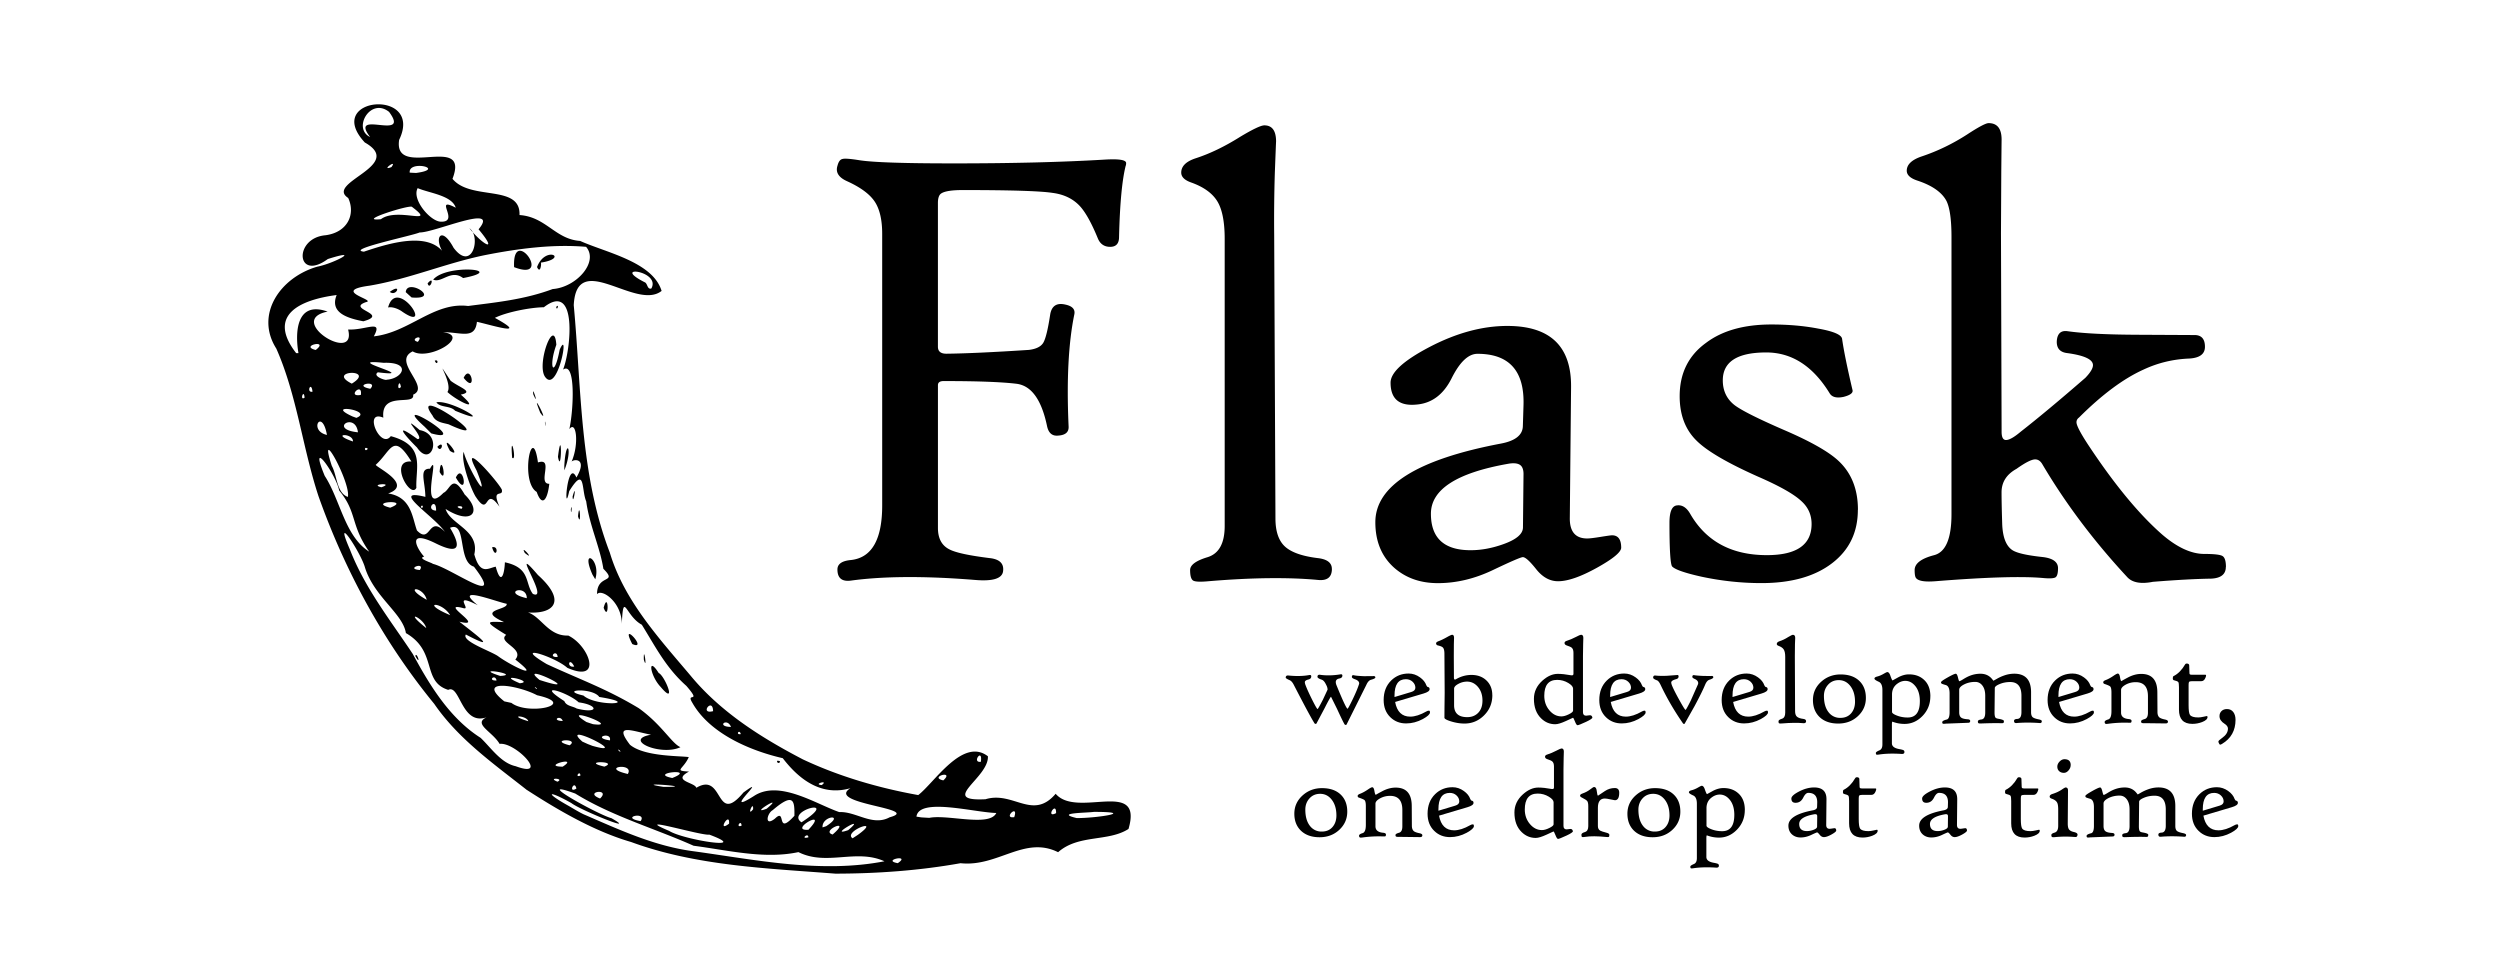 <?xml version="1.0" encoding="UTF-8" standalone="no"?>
<svg
   width="650"
   height="250"
   version="1.1"
   id="svg16"
   sodipodi:docname="flask.svg"
   inkscape:version="1.3 (0e150ed, 2023-07-21)"
   xmlns:inkscape="http://www.inkscape.org/namespaces/inkscape"
   xmlns:sodipodi="http://sodipodi.sourceforge.net/DTD/sodipodi-0.dtd"
   xmlns="http://www.w3.org/2000/svg"
   xmlns:svg="http://www.w3.org/2000/svg">
  <sodipodi:namedview
     id="namedview16"
     pagecolor="#ffffff"
     bordercolor="#000000"
     borderopacity="0.25"
     inkscape:showpageshadow="2"
     inkscape:pageopacity="0.0"
     inkscape:pagecheckerboard="0"
     inkscape:deskcolor="#d1d1d1"
     inkscape:zoom="1.5787835"
     inkscape:cx="288.19657"
     inkscape:cy="148.53208"
     inkscape:window-width="1392"
     inkscape:window-height="1212"
     inkscape:window-x="1290"
     inkscape:window-y="102"
     inkscape:window-maximized="0"
     inkscape:current-layer="svg16" />
  <g
     transform="matrix(1.173,0,0,1.173,23.069,-8.287)"
     id="g16">
    <path
       d="m 96.945,182.034 c -7.282,-5.728 -15.05,-11.22 -20.36,-18.952 -11.17,-13.637 -19.77,-29.425 -25.65,-46.017 -3.554,-10.8 -4.77,-22.355 -9.352,-32.727 -4.792,-7.533 0.82,-15.768 9.073,-18.162 3.674,-0.705 10.133,-4.17 2.336,-1.694 -7,5.13 -7.667,-4.656 -0.5,-5.275 4.892,-0.65 6.693,-4.655 5.02,-8.26 -5.25,-3.424 12.734,-7.188 3.684,-12.298 -9.427,-10.17 13.186,-12.13 7.607,-0.578 -1.335,8.882 15.8,-1.628 11.825,8.63 4.04,4.926 15.134,1.12 14.858,8.03 5.887,0.405 7.908,5.358 13.434,5.738 5.728,2.587 16.1,4.625 18.06,11.08 -5.682,4.5 -18.84,-9.293 -19.473,3.16 1.717,18.396 1.28,37.346 8,54.865 3.184,10.608 10.9,18.958 17.87,27.22 6.67,8.1 15.702,13.787 24.9,18.583 8.076,3.8 16.784,6.335 25.586,7.92 3.57,-2.73 9.873,-12.883 15.442,-8.602 0.264,4.8 -11.054,10.055 -0.532,9.523 6.178,-1.864 10.463,4.778 15.55,-1.213 4.687,5.552 19.482,-3.547 16.147,7.8 -4.5,2.9 -11.087,1.15 -15.604,5.154 -7.448,-3.72 -13.377,3.328 -21.622,2.437 -9.156,1.64 -18.472,2.302 -27.755,2.316 -15.23,-1.203 -30.782,-1.7 -45.27,-7.013 -8.162,-2.372 -16.126,-7.02 -23.3,-11.668 z m 12.862,5.573 c 7.97,3.447 15.762,7.08 24.497,8.175 13.857,1.927 28.167,4.892 42.073,2.188 -6.294,-2.842 -12.8,1.107 -19.07,-2.032 -7.52,1.618 -15.6,-0.412 -23.236,-1.412 -8.694,-3.873 -18.076,-6.535 -26.218,-11.562 -10.173,-3.716 5.26,4.765 8,5.452 6.36,3.6 -6.993,-1.85 -8.876,-3.35 -5.326,-2.988 -6.005,-2.364 -0.527,0.67 1.103,0.646 2.194,1.322 3.35,1.872 z M 94.642,176.9 c 7.723,2.86 -0.034,-5.43 -3.573,-4.95 -1.568,-2.72 -6,-4.44 -2.87,-5.9 -5.612,1.948 -5.878,-7.408 -8.516,-6.07 -5.937,-1.875 -2.3,-8.515 -9.382,-12.593 -0.645,-4.297 -7.026,-8.024 -9.06,-14.505 -0.9,-3.318 -7.208,-12.848 -3.332,-3.98 3.3,8.537 9.107,15.85 13.94,23.152 3.752,6.953 8.182,14.22 15.016,18.558 2.303,2.2 4.527,5.595 7.78,6.288 z M 72.394,152.474 c 0.27,-1.166 1.412,2.524 0,0 z M 103.9,180.33 c 1.7,-0.766 -2.46,-0.965 0,0 z m 4.192,1.53 c -0.434,-2.112 -1.914,1.18 0,0 z m 5.247,2.2 c 2.498,-2.38 -3.85,-1.5 0,0 z m 8.994,5.013 c 1.518,-2.244 -4.86,-0.847 0,0 z M 105.054,177 c 3.88,-2.5 -5.012,-0.035 0,0 z m 3.937,1.963 c -0.1,-1.327 -1.403,0.594 0,0 z m 19.675,12.28 c 3.163,1.996 18.47,4.375 8.885,0.818 -1.604,0.338 -17.773,-4.573 -8.885,-0.818 z M 97.43,166.927 c -0.308,-1.33 -4.9,-1.47 0,0 z m 9.16,5.338 c 2.384,-1.663 -4.948,-1.282 0,0 z m 7.704,4.724 c 3.42,-1.3 -5.55,-1.296 0,0 z m -20.6,-14.12 c 3.7,2.846 14.968,0.365 5.684,-1.7 -4.226,-2.252 -13.75,-3.794 -7.258,1.358 l 1.574,0.34 z m 25.8,15.752 c 1.546,-2.634 -6.483,-1.504 0,0 z m -7.842,-6.233 c 9.075,2.567 -7.63,-5.74 -2.24,-0.945 l 1.195,0.54 1.044,0.404 z m 15.724,9.088 c 8.595,0.082 -7.763,-1.185 0,0 z M 90.4,157.896 c -0.336,-1.6 -2.12,0.134 0,0 z m 51.535,31.735 c 0.23,-2.9 -2.805,2.152 0,0 z m -36.868,-22.753 c -0.52,-1.523 -2.685,-0.062 0,0 z m -13.852,-9.986 c 4.934,-0.296 -6.755,-2.174 0,0 z m -16.4,-10.607 c -0.614,-2.365 -5.37,-4.252 0,0 z m 43.08,27.34 c -0.904,-1.03 -0.425,0.225 0,0 z m 26.814,16.455 c -0.086,-1.575 -1.46,0.596 0,0 z m -29.187,-18.905 c 0.483,-2.03 -4.207,-0.614 0,0 z m -19.976,-12.66 c 3.67,-0.393 -5.88,-2.482 0,0 z m 33.8,20.997 c 5.72,-2.266 -5.575,-1.106 0,0 z m -17.577,-11.93 c 6.593,0.85 -7.844,-4.484 -1.447,-0.477 z m 22.913,14.1 c 6.155,-3.68 4.126,8.617 10.443,1.04 6.23,-4.55 -5.38,5.625 2.298,0.8 5.554,-3.714 13.756,1.76 18.938,3.547 3.727,-0.183 7.35,3.222 11.17,1.15 7.354,-1.98 -14.38,-2.938 -8.683,-6.452 -6.73,1.958 -11.7,-2.335 -15.012,-6.645 -7.548,-1.743 -16.275,-5.602 -20.043,-12.282 -1.536,-2.508 2.22,0.353 -1.326,-3.746 -4.548,-4.045 -6.82,-8.638 -9.873,-13.555 -3.648,-1.946 -4.072,-7.673 -4.44,-0.192 0.03,-4.722 -4.404,-7.9 -5.486,-6.58 -0.02,-4.547 4.744,-2.268 1.4,-5.632 -0.718,-4.713 -3.08,-9.624 -3.8,-14.945 -1.104,-2.565 -0.155,-8.06 -3.767,-2.252 -1.316,6.137 -0.437,-7.54 1.6,-3.03 2.685,-4.603 -0.964,-4.06 -1.114,-3.422 1.75,-3.883 1.107,-9.392 -0.456,-7.3 0.932,-4.116 1.473,-15.148 -1.395,-13.193 1.738,-4.304 3.297,-19.694 -4.25,-13.826 -3.058,0.043 -8.355,1.1 -10.858,2.355 7.85,4.327 -0.8,1.563 -3.985,0.875 -0.416,4.004 -3.58,2.272 -7.535,2.3 6.315,0.78 -3.075,6.46 -6.698,4.254 -4.705,2.25 4.06,7.862 0.094,9.598 0.487,2.617 -7.208,-0.945 -6.604,5.098 -4.568,-1.922 -0.63,7.168 1.656,4.094 7.77,2.103 5.47,6.896 5.667,11.45 -1.266,2.653 -6.25,-6.237 -1.1,-5.825 -4.055,-6.587 -4.485,-2.38 -7.855,0.68 -0.784,0.222 8.594,4.354 2.7,6.397 5.178,0.8 5.325,5.33 6.38,8.197 3.112,3.242 2.475,-3.58 6.2,0.316 -2.356,-3.47 -12.482,-9.778 -4.33,-7.755 -0.044,-3.493 -1.474,-6.3 1.023,-6.24 2.473,-4.48 -2.6,11.044 2.985,5.35 1.543,-0.674 1.926,-4.485 4.7,0.36 4.03,3.964 1.455,6.836 -4.228,3.206 1.017,3.45 7.603,4.682 6.365,10.076 1.312,4.744 3.148,2.997 4.748,2.723 1.255,4.6 1.968,1.22 2.028,-0.974 5.747,1.23 4.4,4.628 6.2,7 3.96,1.788 -5.67,-12.117 1.13,-4.18 7.154,6.46 2.683,9.155 -3.737,8.12 4.063,-0.328 5.373,5.493 10.456,5.3 4.635,2.205 7.772,10.673 -0.216,7.148 -2.77,-2.498 -12.576,-5.58 -4.567,-0.828 7.397,3.425 13.27,5.474 20.405,9.774 5.105,3.645 7.3,7.82 9.246,8.645 -4.3,2.05 -12.93,-1.637 -6.515,-2.766 -4.002,-0.73 -8.503,-2.753 -4.67,2.233 3.26,2.72 11.547,2.433 13.033,2.74 -1.26,2.775 -3.42,2.996 0.052,3.2 -3.874,2.064 1.242,2.384 1.6,3.564 z m -7.92,-22.37 c -2.357,-2.465 -2.966,-7.08 -0.42,-3.064 1.306,0.525 4.185,7.544 0.42,3.064 z M 152.56,175.7 c 1.47,-0.095 0.043,1.117 0,0 z m -29.52,-22.43 c -0.1,-3.726 0.853,2.874 0,0 z m -2.564,-3.45 c -2.964,-5.728 3.737,1.622 0,0 z m -31.07,-21.445 c 1.742,-0.464 0.857,2.98 0,0 z m 24.728,13.404 c 1.07,-4.017 1.257,3.37 0,0 z m -17.47,-12.147 c -1.232,-2.216 2.576,2.08 0,0 z m 14.993,4.806 c -2.8,-6.292 1.988,-3.437 0.62,1.03 z M 85.78,117.18 c -1.256,-2.064 -3.333,-8.12 -2.664,-9.97 0.605,3 6.404,12.96 2.845,4.12 -3.933,-7.4 4.702,2.405 5.6,4.253 0.414,1.838 -2.427,-0.502 -0.502,3.808 -3.5,-4.908 -2.072,2.7 -5.268,-2.212 z m -8,-5.506 c 0.33,-4.8 1.83,3.3 0,0 z m 3.594,1.237 c 1.715,-3.623 2.908,5.05 0,0 z m -8.646,-6.688 c -2.975,-2.956 -5.128,-5.68 0.14,-1.835 2.03,0.08 -4.5,-6.197 0.5,-1.993 5.255,0.958 2.595,8.617 -0.628,3.828 z m 4.542,-0.12 c 1.728,-1.712 0.917,1.685 0,0 z m 2.795,0.896 c -2.62,-4.9 3.18,2.058 0,0 z m -5.555,-5.3 c -8.648,-7.697 10.867,4.025 1.413,1.427 L 74.5,101.7 Z m 24.78,14.397 c -3.743,-2.244 -0.992,-15.797 0.285,-6.528 3.638,-1.177 -0.2,4.787 2.513,4.732 -0.428,3.763 -1.642,5.116 -2.797,1.796 z m 9.165,5.417 c 0.367,-4.085 0.772,2.793 0,0 z m -1.592,-1.573 c 0.412,-1.745 0.043,2.055 0,0 z M 76.203,99.17 c -5.556,-7.666 16.147,7.754 3.56,1.944 -1.315,-0.344 -2.898,-0.467 -3.56,-1.944 z m 17.65,9.357 c -0.526,-6.455 1.174,1.07 0,0 z m 13.4,8.596 c 1.037,-3.677 0.077,2.432 0,0 z M 77.055,96.243 c 3.302,-0.706 13.685,5.8 4.15,1.858 -1.06,-1.173 -3.318,-0.64 -4.15,-1.858 z m 28.357,14.133 c 0.353,-6.6 1.97,-3.942 0.012,0.945 z m -25.9,-16.43 c 1.345,-1.974 -3.572,-8.923 0.7,-2.493 1.85,1.47 5.355,2.462 2.26,3.08 4.868,4.294 -1.187,1.164 -2.97,-0.587 z m 24.496,14.368 c 0.93,-7.518 0.82,4.405 0,0 z m -27.306,-21.3 c 1.028,-0.44 0.543,1.37 0,0 z m 6.4,3.803 c 1.644,-3.45 3.034,3.848 0,0 z m 18.024,10.026 c -0.017,-1.325 0.34,1.928 0,0 z m -1.044,-2.3 c -2.502,-6.172 2.327,3.268 0,0 z m -1.536,-4.046 c -0.42,-2.55 1.427,3.204 0,0 z m 2.5,-4.064 c -1.717,-3.025 2.168,-13.33 2.6,-6.94 -1.812,4.98 -0.523,7.766 0.74,1.086 2.334,-5.257 -0.504,10.374 -3.343,5.853 z m 2.57,-15.327 c 0.748,-0.92 0.166,1.107 0,0 z m -4.3,84.534 c -1.018,-0.888 0.128,0.565 0,0 z m 8.838,4.47 c 4.916,1.26 4.9,-0.765 0.448,-1.367 -2.4,-2.223 -9.93,-4.58 -3.18,-0.276 0.447,1.132 1.86,1.106 2.733,1.643 z M 90.7,152.487 c 2.708,2.02 10.2,5.724 3.858,0.77 2.14,-2.485 -4.093,-3.807 -2.026,-5.47 -5.258,-3.218 -4.148,-2.93 -0.464,-2.83 -6.32,-2.825 0.912,-2.613 0.572,-4.06 -2.437,-0.48 -12.103,-4.297 -6.416,0.313 -5.78,-2.948 -1.378,1.098 -3.125,0.67 -5.9,-1.612 5.264,4.502 -0.94,2.984 3.4,2.688 9.128,6.884 1.434,2.844 -1.014,1.46 5.506,3.67 7.107,4.78 z m 9.243,5.3 c 11.24,3.622 -5.5,-4.425 0,0 z m 47.316,28.664 c 0.145,-2.23 -1.536,1.902 0,0 z m 4.863,2.047 c 2.593,-2.513 0.106,4.002 4.297,-0.615 0.045,-3.305 -0.13,-5.258 -4.816,-1.243 -1.292,0.716 -1.87,3.763 0.52,1.858 z m -77.2,-48.482 c -0.796,-3.13 -5.582,-3.114 0,0 z m 5.193,3.403 c -1.928,-3.197 -6.88,-2.895 0,0 z m 29.543,17.817 c 2.884,2.562 13.248,1.88 3.503,0.315 -1.443,-2.134 -9.164,-1.62 -3.503,-0.315 z m 40.612,25.082 c 4.44,-3.725 -4.3,1.662 0,0 z m 9.233,6.345 c 0.028,-1.195 -1.914,0.523 0,0 z m 0.014,-1.674 c 4.916,-5.2 -4.763,0.308 0,0 z M 62.16,129.333 c -4.2,-5.978 -2.605,-8.665 -6.645,-13.547 -0.765,-3.733 -6.932,-12.203 -3.2,-3.23 3.428,5.248 4.446,13.374 9.835,16.776 z m 95.826,60 c 9.044,-5.846 -3.713,-2.546 0,0 z m 6.904,2.705 c 4.53,-3.9 -2.865,-0.813 0,0 z m -91.497,-58.63 c 1.296,-1.928 -3.348,-0.247 0,0 z M 163.45,190.2 c 4.385,-2.827 -1,-2.393 -0.795,0.26 z m -59.514,-37.512 c -0.15,-1.9 -2.316,0.162 0,0 z m 3.678,2.116 c -1.17,-2.363 -1.797,0.37 0,0 z m 62.873,37.306 c 5.618,-4.053 -3.406,-0.776 -1.18,0.768 z m -2.15,-1.04 c 4.577,-3.835 -4.832,1.7 0,0 z m 10.992,7.32 c 3.073,-2.058 -3.733,-0.666 0,0 z M 76.2,132.028 c 4.12,0.923 16.46,10.144 9.18,0.638 -3.73,-1.104 -1.493,-10.22 -5.296,-8.606 2.553,4.265 2.1,6.08 -3.26,3.4 -6.737,-3.3 -3.786,1.63 -2.47,2.985 -1.794,0.408 2.373,1.557 1.846,1.6 z m -18.766,-14.82 c 0.737,-3.05 -6.8,-16.78 -3.554,-6.88 1.168,2.074 1.05,6.004 3.554,6.88 z m 34.443,21.235 c -2.12,-1.774 -0.1,-0.25 0,0 z m 5.223,1.215 c -0.003,-3.23 -5.773,-1.312 0,0 z m 45.26,28.533 c -0.863,-2.207 -3.412,-0.05 0,0 z m 2.174,1.588 c -0.32,-1.235 -1.254,0.238 0,0 z m 17.94,11.3 c 1.725,-1.275 -2.153,-0.163 0,0 z M 66.82,119.6 c 4.935,-1.9 -5.288,-1.362 0,0 z m 71.57,45.1 c -0.055,-3.195 -3.146,0.793 0,0 z M 64.87,115.067 c 3.17,-1.07 -2.933,-0.705 0,0 z m 9.202,4.457 c -0.058,-1.05 -0.973,0.397 0,0 z m 112.23,68.822 c 4.077,-0.827 13.366,2.075 14.868,-1.08 -4.95,-0.12 -17.127,-3.493 -17.703,0.805 l 1.084,0.17 1.752,0.105 z M 76.995,120.25 c 0.07,-3.238 -2.525,-0.12 0,0 z M 52.802,103.47 c -1.1,-6.168 -4.18,-0.934 0,0 z m 5.77,1.45 c 0.07,-1.98 -5.28,-1.782 0,0 z m 3.297,1.62 c -0.953,-0.772 -0.746,0.975 0,0 z m 20.745,13.308 c 0.977,-0.897 -2.312,-0.665 0,0 z m -22.94,-16.96 c -0.558,-4.66 -6.682,-0.698 0,0 z M 47.846,95.213 c -0.168,-2.15 -1.153,0.8 0,0 z m 1.76,-1.33 c -0.287,-2.55 -1.5,0.324 0,0 z m 9.72,5.802 c 4.1,-1.615 -7.487,-3.34 -0.84,-0.305 z m 130.098,80.36 c 2.63,-2.412 -3.344,-0.746 0,0 z m 15.717,8.147 c 1.054,-3.12 -2.655,0.4 0,0 z M 60.318,94.6 c 0.433,-3.017 -3.26,0.6 0,0 z m -13.83,-9.266 c -0.743,-4.26 -0.64,-11.735 6.465,-9.2 -9.486,1.883 6.565,11.8 4.538,3.968 4,0.195 7.803,-2.357 5.7,1.516 7.86,-0.868 13.307,-7.683 20.898,-6.728 5.913,-0.782 12.378,-1.376 18.75,-3.756 5.24,-0.377 10.282,-6.018 7.4,-9.36 -7.145,-0.605 -14.623,0.3 -22.52,1.86 -8.75,1.82 -16.7,5.275 -25.528,6.76 -8.606,1.156 1.73,3.185 -0.734,3.637 -4.5,1.558 5.355,2.6 -0.582,4.25 -3.667,-0.697 -7.484,-1.957 -5.917,-5.822 -8.244,1.07 -15.488,4.5 -8.975,12.88 l 0.484,0.004 z M 66.352,75.217 c 1.933,-7.12 10.355,5.86 3.168,0.946 -0.858,-0.642 -2.27,-1.167 -3.168,-0.946 z m 0.376,-3.452 c 2.8,-2.078 1.483,1.165 0,0 z m 3.542,0.056 c 0.252,-3.276 8.1,1.735 1.296,1.18 z m 4.845,-1.948 c 1.77,-2.068 0.5,1.84 0,0 z m 1.24,-0.83 c 2.946,-3.54 16.686,-2.26 6.63,-0.345 -2.696,-2.03 -4.762,1.197 -6.63,0.345 z m 17.93,-2.764 c -0.448,-9.67 8.908,3.436 0,0 z m 5.088,-0.028 c 1.86,-4.874 7.218,-1.956 0.86,-0.98 0.138,0.52 -0.186,2.516 -0.86,0.98 z M 58.312,92.1 c 5.558,-3.403 -5.9,-2.953 0,0 z m 4.1,1.142 c 1.95,-2.072 -4.234,-0.84 0,0 z M 50.314,84.64 c 3.176,-2.44 -3.758,-0.927 0,0 z M 214.416,187.3 c 0.092,-2.83 -2.427,1.275 0,0 z m -16.675,-11.38 c 0.474,-3.258 -2.143,0.284 0,0 z M 219,188.397 c 4.44,0.015 13.453,-1.38 3.792,-1.374 -1.516,0.236 -8.833,0.186 -3.792,1.374 z M 66.036,91.233 c 3.593,-0.247 5.622,-3.964 -0.695,-3.75 -9.8,-1.014 8.638,3.352 -1.256,2.104 -1.33,0.88 1.874,1.9 1.95,1.646 z m 3.165,1.602 c -0.375,-2.307 -1.1,1.226 0,0 z m 3.754,-10 c 1.56,-1.934 -2.158,-0.517 0,0 z M 61.004,62.85 c 6.413,-2.182 15.182,-4.633 18.2,1.074 -3.082,-3.7 -1.244,-7.36 1.667,-1.937 4.116,5.487 6.176,-2.495 3.5,-4.336 3.05,3.8 6.52,5.58 2.042,0.24 4.866,-5.853 -9.743,0.766 -13.063,0.7 -1.598,0.717 -16.494,3.8 -12.356,4.26 z m 3.758,-7.198 c 3.657,-2.76 12.65,1.642 6.88,-2.743 -0.564,-0.498 -12.636,3.325 -6.88,2.743 z m 13.333,0.55 c 4.28,0.1 -1.846,-5.75 3.254,-3.095 -0.838,-2.737 -5.94,-3.25 -8.432,-4.342 -1.4,2.502 2.87,7.47 5.178,7.437 z M 67.1,44.1 c 1.48,-2.007 -2.595,1.018 0,0 z m 5.45,1.304 c 6.898,-0.915 -1.758,-2.97 -1.4,-0.074 z M 62.374,37.44 c -4.857,-6.34 9.134,1.066 4.2,-5.573 -4.153,-3.307 -8.144,3.722 -4.2,5.573 z m 62.33,33.573 c 2.228,-3.95 -9.197,-5.323 -1.5,-1.4 0.7,0.237 0.548,1.673 1.5,1.4 z M 229.852,43.778 c -0.797,3.14 -1.3,8.414 -1.477,15.82 0,1.453 -0.656,2.18 -1.97,2.18 -1.314,0 -2.227,-0.633 -2.742,-1.898 -1.406,-3.422 -2.742,-5.812 -4.008,-7.172 -1.5,-1.594 -3.492,-2.555 -5.977,-2.883 -2.672,-0.422 -9.328,-0.633 -19.97,-0.633 -2.438,0 -4.03,0.258 -4.78,0.773 -0.47,0.328 -0.703,1.03 -0.703,2.1 v 31.852 c 0,1.078 0.68,1.594 2.04,1.547 4.172,-0.047 10.22,-0.328 18.14,-0.844 1.547,-0.187 2.6,-0.7 3.13,-1.512 0.53,-0.812 1.066,-2.94 1.582,-6.363 0.328,-1.875 1.43,-2.602 3.305,-2.18 1.594,0.328 2.273,1.055 2.04,2.18 -1.313,6.375 -1.734,14.672 -1.266,24.9 0.047,1.22 -0.727,1.875 -2.32,1.97 -1.313,0.14 -2.133,-0.562 -2.46,-2.1 -1.22,-5.86 -3.48,-8.988 -6.785,-9.387 -3.305,-0.399 -8.684,-0.598 -16.137,-0.598 -0.844,0 -1.266,0.305 -1.266,0.914 v 31.64 c 0,2.344 0.867,3.937 2.602,4.78 1.36,0.703 4.3,1.336 8.8,1.898 2.297,0.234 3.305,1.242 3.023,3.023 -0.28,1.547 -2.344,2.156 -6.187,1.828 -11.1,-0.9 -20.273,-0.844 -27.492,0.14 -2.016,0.28 -3.023,-0.54 -3.023,-2.46 0,-1.22 1.008,-1.922 3.023,-2.1 4.594,-0.516 6.9,-4.547 6.9,-12.094 V 58.895 c 0,-3.094 -0.55,-5.473 -1.652,-7.137 -1.102,-1.664 -3.152,-3.176 -6.152,-4.535 -1.875,-0.844 -2.578,-1.992 -2.1,-3.445 0.234,-0.9 0.6,-1.383 1.125,-1.477 0.47,-0.14 1.7,-0.047 3.727,0.28 2.953,0.47 9.914,0.703 20.883,0.703 12.937,0 24.117,-0.28 33.54,-0.844 3.14,-0.187 4.7,0.07 4.7,0.773 a 2.36,2.36 0 0 1 -0.07,0.563 z m 45.703,89.367 c 0,1.875 -1.055,2.695 -3.164,2.46 -6.47,-0.6 -14.484,-0.516 -24.047,0.28 -1.922,0.187 -3.105,0.14 -3.55,-0.14 -0.445,-0.28 -0.668,-1.055 -0.668,-2.32 0,-1.125 1.277,-2.074 3.832,-2.848 2.555,-0.774 3.832,-3.082 3.832,-6.926 V 60.02 c 0,-3.797 -0.55,-6.586 -1.652,-8.367 -1.102,-1.781 -3.035,-3.164 -5.8,-4.148 -1.453,-0.516 -2.18,-1.242 -2.18,-2.18 0,-1.406 1.055,-2.46 3.164,-3.164 3.187,-1.03 6.492,-2.625 9.914,-4.78 2.812,-1.687 4.594,-2.53 5.344,-2.53 1.734,0 2.602,1.195 2.602,3.586 0,-0.187 -0.094,2.156 -0.28,7.03 a 335.89,335.89 0 0 0 -0.14,13.71 l 0.28,62.8 c 0,2.86 0.703,4.934 2.1,6.223 1.397,1.289 3.82,2.145 7.242,2.566 2.1,0.234 3.164,1.03 3.164,2.4 z m 64.125,-4.7 c 0,0.984 -1.793,2.473 -5.38,4.465 -3.587,1.992 -6.457,2.988 -8.613,2.988 -1.828,0 -3.445,-0.9 -4.852,-2.672 -1.407,-1.772 -2.4,-2.672 -2.953,-2.672 -0.422,0 -2.648,0.96 -6.68,2.883 -4.032,1.923 -8.086,2.883 -12.164,2.883 -3.844,0 -7.055,-1.125 -9.633,-3.375 -2.813,-2.484 -4.22,-5.86 -4.22,-10.125 0,-8.1 9.28,-13.922 27.844,-17.437 3.187,-0.6 4.805,-1.898 4.852,-3.867 l 0.14,-4.5 c 0.28,-7.687 -3.117,-11.53 -10.195,-11.53 -2.016,0 -3.926,1.805 -5.73,5.414 -1.804,3.609 -4.395,5.555 -7.77,5.836 -3.844,0.375 -5.766,-1.242 -5.766,-4.852 0,-2.25 2.86,-4.875 8.578,-7.875 6,-3.14 11.766,-4.7 17.297,-4.7 9.516,0 14.227,4.523 14.133,13.57 l -0.28,28.97 c -0.047,3.047 1.242,4.57 3.867,4.57 0.516,0 1.5,-0.117 2.953,-0.352 1.453,-0.235 2.297,-0.352 2.53,-0.352 1.36,0 2.04,0.914 2.04,2.742 z m -21.656,-16.03 c 0.047,-1.172 -0.223,-1.945 -0.8,-2.32 -0.577,-0.375 -1.512,-0.445 -2.777,-0.2 -11.297,2.016 -16.945,5.695 -16.945,11.04 0,5.4 2.93,8.086 8.8,8.086 2.344,0 4.758,-0.445 7.242,-1.336 2.906,-1.03 4.36,-2.273 4.36,-3.727 z m 74.11,7.652 c 0,4.97 -1.9,8.918 -5.73,11.848 -3.83,2.93 -9.035,4.395 -15.645,4.395 -4.406,0 -8.813,-0.47 -13.22,-1.406 -3.797,-0.844 -6,-1.617 -6.6,-2.32 -0.375,-0.656 -0.563,-3.867 -0.562,-9.633 0,-2.484 0.562,-3.773 1.688,-3.867 1.125,-0.14 2.086,0.47 2.883,1.828 3.516,6.14 9.187,9.2 17.016,9.2 6.6,0 9.914,-2.297 9.914,-6.9 0,-2.016 -0.75,-3.703 -2.25,-5.062 -1.64,-1.547 -4.828,-3.352 -9.562,-5.414 -6.844,-3.047 -11.414,-5.72 -13.7,-8.016 -2.484,-2.437 -3.727,-5.72 -3.727,-9.844 0,-5.062 1.945,-9 5.836,-11.812 3.6,-2.72 8.437,-4.078 14.484,-4.078 3.797,0 7.266,0.305 10.406,0.914 3.375,0.6 5.133,1.36 5.273,2.25 0.375,2.625 1.148,6.422 2.32,11.4 0.14,0.6 -0.516,1.102 -1.97,1.477 -1.547,0.328 -2.578,0.07 -3.094,-0.773 -3.703,-6.047 -8.4,-9.07 -14.062,-9.07 -6.422,0 -9.633,2.063 -9.633,6.188 0,2.297 0.867,4.125 2.602,5.484 1.547,1.172 5.18,3 10.898,5.484 6,2.578 10.078,4.898 12.234,6.96 2.812,2.672 4.22,6.258 4.22,10.758 z m 81.563,12.656 c 0,1.64 -1.102,2.508 -3.305,2.602 -3.28,0.047 -7.57,0.28 -12.867,0.703 -2.625,0.516 -4.5,0.188 -5.625,-0.984 -7.406,-7.97 -13.688,-16.312 -18.844,-25.03 -0.422,-0.75 -0.96,-1.125 -1.617,-1.125 -0.797,0 -2.18,0.703 -4.148,2.1 -2.203,1.22 -3.305,2.953 -3.305,5.203 0,1.594 0.047,3.9 0.14,6.9 0.093,3 0.844,4.97 2.25,5.906 0.984,0.656 3.258,1.172 6.82,1.547 2.203,0.28 3.305,1.102 3.305,2.46 0,1.078 -0.176,1.746 -0.527,2.004 -0.351,0.258 -1.277,0.316 -2.777,0.176 -4.688,-0.422 -12.6,-0.187 -23.766,0.703 -2.813,0.234 -4.336,-0.117 -4.57,-1.055 -0.094,-0.328 -0.14,-0.797 -0.14,-1.406 0,-1.453 1.43,-2.555 4.3,-3.305 2.578,-0.656 3.867,-3.68 3.867,-9.07 V 59.598 c 0,-3.844 -0.375,-6.516 -1.125,-8.016 -1.03,-1.922 -3.188,-3.422 -6.47,-4.5 -1.547,-0.516 -2.32,-1.242 -2.32,-2.18 0,-1.36 1.102,-2.414 3.305,-3.164 3.516,-1.172 6.867,-2.8 10.055,-4.852 2.578,-1.687 4.172,-2.53 4.78,-2.53 1.922,0 2.883,1.22 2.883,3.656 0,-0.328 -0.023,1.992 -0.07,6.96 l -0.07,13.78 0.14,44.016 c 0,1.22 0.328,1.828 0.984,1.828 0.703,0 1.78,-0.6 3.234,-1.828 3.9,-3.047 8.672,-7.03 14.344,-11.953 1.125,-1.172 1.687,-2.1 1.688,-2.812 0,-1.266 -1.898,-2.156 -5.695,-2.672 -1.64,-0.187 -2.414,-1.102 -2.32,-2.742 0.14,-1.64 0.96,-2.344 2.46,-2.1 3.375,0.47 8.297,0.727 14.766,0.773 l 13.43,0.07 c 1.453,0.047 2.18,0.914 2.18,2.602 0,1.594 -1.15,2.46 -3.445,2.602 -3.6,0.14 -7.008,0.96 -10.195,2.46 -4.453,2.016 -9.2,5.555 -14.273,10.617 -0.375,0.28 -0.563,0.633 -0.562,1.055 0,0.656 0.797,2.227 2.4,4.7 5.86,8.906 11.4,15.633 16.594,20.18 3.328,2.86 6.445,4.3 9.352,4.3 2.156,0 3.492,0.152 4.008,0.457 0.516,0.305 0.773,1.113 0.773,2.426 z M 285.18,157.23 c 0,0.164 -0.314,0.333 -0.943,0.506 -0.4,0.1 -0.757,0.483 -1.04,1.12 l -4.402,8.818 c -0.027,0.055 -0.096,0.077 -0.205,0.068 -0.1,-0.01 -0.17,-0.04 -0.205,-0.096 -0.22,-0.328 -0.78,-1.472 -1.682,-3.432 l -1.34,-2.707 c -0.1,0 -0.588,0.87 -1.463,2.6 l -1.764,3.322 c -0.027,0.064 -0.1,0.1 -0.2,0.082 a 0.27,0.27 0 0 1 -0.232,-0.11 c -0.665,-1.04 -2.197,-3.883 -4.594,-8.53 -0.273,-0.547 -0.58,-0.893 -0.916,-1.04 -0.583,-0.255 -0.875,-0.442 -0.875,-0.56 0,-0.355 0.196,-0.515 0.588,-0.48 1.76,0.182 3.3,0.146 4.62,-0.1 0.3,-0.055 0.45,0.046 0.45,0.3 0,0.355 -0.205,0.583 -0.615,0.684 -0.538,0.128 -0.807,0.328 -0.807,0.602 0,0.173 0.064,0.428 0.2,0.766 0.328,0.848 0.82,1.923 1.477,3.227 0.657,1.304 1.04,1.955 1.148,1.955 0.073,0 0.46,-0.68 1.162,-2.037 l 1.053,-2.256 c 0,-0.355 -0.12,-0.738 -0.355,-1.148 -0.283,-0.602 -0.6,-0.962 -0.984,-1.08 -0.602,-0.2 -0.902,-0.415 -0.902,-0.615 0,-0.365 0.205,-0.515 0.615,-0.45 1.404,0.2 2.9,0.155 4.457,-0.1 0.3,-0.055 0.45,0.036 0.45,0.273 0,0.346 -0.223,0.56 -0.67,0.643 -0.53,0.1 -0.793,0.37 -0.793,0.807 0,0.2 0.06,0.456 0.178,0.738 1.404,3.436 2.215,5.154 2.434,5.154 0.082,0 0.447,-0.67 1.094,-2 0.693,-1.43 1.176,-2.584 1.45,-3.46 0.018,-0.046 0.027,-0.096 0.027,-0.15 0,-0.392 -0.305,-0.697 -0.916,-0.916 -0.474,-0.155 -0.7,-0.328 -0.7,-0.52 0,-0.32 0.15,-0.442 0.45,-0.37 0.4,0.1 1.148,0.16 2.215,0.205 l 1.982,-0.014 c 0.374,-0.046 0.56,0.06 0.56,0.314 z"
       id="path1" />
    <path
       id="use1"
       d="m 297.294,164.982 c 0,0.392 -0.53,0.88 -1.586,1.463 -1.203,0.647 -2.438,0.97 -3.705,0.97 -1.376,0 -2.534,-0.45 -3.473,-1.354 -1.003,-0.957 -1.504,-2.233 -1.504,-3.828 0,-1.805 0.56,-3.254 1.682,-4.348 1.048,-1.02 2.333,-1.53 3.855,-1.53 0.902,0 1.745,0.287 2.53,0.86 0.702,0.5 1.167,1.094 1.395,1.75 0.082,0.228 0.205,0.355 0.37,0.383 0.237,0.046 0.355,0.205 0.355,0.48 0,0.374 -0.447,0.693 -1.34,0.957 l -6.303,1.873 c 0.4,2.17 1.522,3.254 3.336,3.254 1.048,0 2.242,-0.383 3.582,-1.148 0.2,-0.118 0.396,-0.178 0.588,-0.178 0.146,0 0.22,0.132 0.22,0.396 z m -3.24,-5.482 c 0,-0.5 -0.203,-0.94 -0.608,-1.32 -0.405,-0.38 -0.905,-0.567 -1.497,-0.567 -1.677,0 -2.516,1.208 -2.516,3.623 v 0.328 l 3.72,-1.12 c 0.602,-0.173 0.902,-0.488 0.902,-0.943 z" />
    <path
       d="m 311.116,161.14 c 0,1.805 -0.63,3.318 -1.887,4.54 -1.203,1.176 -2.634,1.764 -4.293,1.764 -0.94,0 -1.92,-0.155 -2.94,-0.465 -0.984,-0.3 -1.48,-0.574 -1.5,-0.82 l 0.014,-2.2 0.04,-3.363 -0.055,-8.6 c 0,-0.656 -0.1,-1.107 -0.3,-1.354 -0.182,-0.22 -0.58,-0.392 -1.19,-0.52 -0.237,-0.082 -0.355,-0.232 -0.355,-0.45 0,-0.19 0.178,-0.35 0.533,-0.48 0.5,-0.182 1.144,-0.488 1.9,-0.916 0.602,-0.337 0.975,-0.506 1.12,-0.506 0.283,0 0.424,0.232 0.424,0.697 l -0.04,1.422 -0.014,2.61 0.027,4.73 c 0,0.447 0.155,0.574 0.465,0.383 1.094,-0.63 2.233,-0.943 3.418,-0.943 1.367,0 2.48,0.412 3.336,1.237 0.856,0.825 1.285,1.903 1.285,3.233 z m -2.187,1.217 c 0,-1.25 -0.346,-2.274 -1.04,-3.076 -0.656,-0.757 -1.454,-1.135 -2.393,-1.135 a 4.01,4.01 0 0 0 -1.914,0.506 c -0.63,0.337 -0.943,0.693 -0.943,1.066 v 3.664 c 0,1.76 0.97,2.64 2.912,2.64 1.012,0 1.827,-0.326 2.447,-0.978 0.62,-0.652 0.93,-1.547 0.93,-2.687 z"
       id="path2" />
    <path
       id="use2"
       d="m 333.237,165.94 c 0.036,0.082 0.055,0.14 0.055,0.178 0,0.19 -0.465,0.506 -1.395,0.943 -1.076,0.5 -1.71,0.752 -1.9,0.752 -0.164,0 -0.353,-0.276 -0.567,-0.827 -0.214,-0.551 -0.362,-0.827 -0.444,-0.827 0.01,0 -0.508,0.24 -1.552,0.718 -1.044,0.478 -1.834,0.718 -2.372,0.718 -1.203,0 -2.247,-0.433 -3.13,-1.3 -1.066,-1.03 -1.6,-2.475 -1.6,-4.334 0,-1.56 0.63,-2.903 1.887,-4.033 1.112,-0.993 2.247,-1.5 3.404,-1.5 0.82,0 1.8,0.105 2.94,0.314 0.355,0.064 0.533,-0.04 0.533,-0.314 v -4.676 c 0,-0.53 -0.128,-0.902 -0.383,-1.12 -0.164,-0.146 -0.55,-0.32 -1.162,-0.52 -0.292,-0.11 -0.438,-0.287 -0.437,-0.533 0,-0.228 0.196,-0.396 0.588,-0.506 0.538,-0.164 1.18,-0.437 1.928,-0.82 0.62,-0.328 1.003,-0.492 1.148,-0.492 0.337,0 0.506,0.232 0.506,0.697 0,-0.01 -0.014,0.444 -0.04,1.36 l -0.04,2.673 v 12.428 c 0,0.52 0.232,0.78 0.697,0.78 0.173,0 0.406,-0.027 0.697,-0.082 0.32,-0.055 0.533,0.05 0.643,0.314 z m -4.225,-1.354 v -4.895 c 0,-0.4 -0.355,-0.816 -1.066,-1.244 -0.757,-0.456 -1.577,-0.684 -2.46,-0.684 -1.905,0 -2.857,1.176 -2.857,3.527 0,1.258 0.378,2.333 1.135,3.227 0.757,0.894 1.645,1.34 2.666,1.34 0.465,0 1.012,-0.155 1.64,-0.465 0.628,-0.31 0.943,-0.58 0.943,-0.807 z" />
    <path
       id="use3"
       d="m 345.09,164.982 c 0,0.392 -0.53,0.88 -1.586,1.463 -1.203,0.647 -2.438,0.97 -3.705,0.97 -1.376,0 -2.534,-0.45 -3.473,-1.354 -1.003,-0.957 -1.504,-2.233 -1.504,-3.828 0,-1.805 0.56,-3.254 1.682,-4.348 1.048,-1.02 2.333,-1.53 3.855,-1.53 0.902,0 1.745,0.287 2.53,0.86 0.702,0.5 1.167,1.094 1.395,1.75 0.082,0.228 0.205,0.355 0.37,0.383 0.237,0.046 0.355,0.205 0.355,0.48 0,0.374 -0.447,0.693 -1.34,0.957 l -6.303,1.873 c 0.4,2.17 1.522,3.254 3.336,3.254 1.048,0 2.242,-0.383 3.582,-1.148 0.2,-0.118 0.396,-0.178 0.588,-0.178 0.146,0 0.22,0.132 0.22,0.396 z m -3.24,-5.482 c 0,-0.5 -0.203,-0.94 -0.608,-1.32 -0.405,-0.38 -0.905,-0.567 -1.497,-0.567 -1.677,0 -2.516,1.208 -2.516,3.623 v 0.328 l 3.72,-1.12 c 0.602,-0.173 0.902,-0.488 0.902,-0.943 z" />
    <path
       d="m 360.09,157.202 c 0,0.173 -0.287,0.35 -0.86,0.533 -0.374,0.11 -0.693,0.483 -0.957,1.12 -0.447,1.076 -1.226,2.652 -2.338,4.73 l -2.174,3.855 c -0.027,0.064 -0.087,0.09 -0.178,0.082 a 0.27,0.27 0 0 1 -0.205,-0.109 c -1.932,-2.78 -3.587,-5.624 -4.963,-8.53 -0.292,-0.62 -0.58,-0.966 -0.86,-1.04 -0.53,-0.2 -0.793,-0.396 -0.793,-0.56 0,-0.365 0.178,-0.524 0.533,-0.48 0.556,0.073 1.38,0.09 2.475,0.055 l 2.23,-0.164 c 0.264,-0.055 0.396,0.046 0.396,0.3 0,0.32 -0.187,0.524 -0.56,0.615 -0.71,0.19 -1.066,0.438 -1.066,0.738 0,0.137 0.046,0.333 0.137,0.588 0.3,0.766 0.866,1.87 1.668,3.315 0.802,1.445 1.258,2.167 1.367,2.167 0.082,0 0.47,-0.693 1.162,-2.078 l 1.572,-3.555 c 0.046,-0.1 0.068,-0.2 0.068,-0.3 0,-0.355 -0.22,-0.647 -0.656,-0.875 -0.428,-0.173 -0.643,-0.337 -0.643,-0.492 0,-0.32 0.14,-0.45 0.424,-0.396 0.365,0.064 1.007,0.12 1.928,0.164 l 1.79,0.027 c 0.337,-0.064 0.506,0.032 0.506,0.287 z"
       id="path3" />
    <path
       id="use4"
       d="m 372.216,164.982 c 0,0.392 -0.53,0.88 -1.586,1.463 -1.203,0.647 -2.438,0.97 -3.705,0.97 -1.376,0 -2.534,-0.45 -3.473,-1.354 -1.003,-0.957 -1.504,-2.233 -1.504,-3.828 0,-1.805 0.56,-3.254 1.682,-4.348 1.048,-1.02 2.333,-1.53 3.855,-1.53 0.902,0 1.745,0.287 2.53,0.86 0.702,0.5 1.167,1.094 1.395,1.75 0.082,0.228 0.205,0.355 0.37,0.383 0.237,0.046 0.355,0.205 0.355,0.48 0,0.374 -0.447,0.693 -1.34,0.957 l -6.303,1.873 c 0.4,2.17 1.522,3.254 3.336,3.254 1.048,0 2.242,-0.383 3.582,-1.148 0.2,-0.118 0.396,-0.178 0.588,-0.178 0.146,0 0.22,0.132 0.22,0.396 z m -3.24,-5.482 c 0,-0.5 -0.203,-0.94 -0.608,-1.32 -0.405,-0.38 -0.905,-0.567 -1.497,-0.567 -1.677,0 -2.516,1.208 -2.516,3.623 v 0.328 l 3.72,-1.12 c 0.602,-0.173 0.902,-0.488 0.902,-0.943 z" />
    <path
       d="m 380.665,166.882 c 0,0.365 -0.205,0.524 -0.615,0.48 -1.258,-0.118 -2.816,-0.1 -4.676,0.055 -0.374,0.037 -0.604,0.027 -0.7,-0.027 -0.096,-0.054 -0.13,-0.205 -0.13,-0.45 0,-0.22 0.248,-0.403 0.745,-0.554 0.497,-0.151 0.745,-0.6 0.745,-1.347 v -12.373 c 0,-0.738 -0.107,-1.28 -0.32,-1.627 -0.213,-0.347 -0.6,-0.615 -1.128,-0.807 -0.283,-0.1 -0.424,-0.242 -0.424,-0.424 0,-0.273 0.205,-0.48 0.615,-0.615 0.62,-0.2 1.262,-0.5 1.928,-0.93 0.547,-0.328 0.893,-0.492 1.04,-0.492 0.337,0 0.506,0.232 0.506,0.697 0,-0.036 -0.018,0.42 -0.055,1.367 l -0.027,2.666 0.055,12.21 c 0,0.556 0.137,0.96 0.4,1.2 0.263,0.24 0.743,0.417 1.408,0.5 0.4,0.046 0.615,0.2 0.615,0.465 z"
       id="path4" />
    <path
       id="use5"
       d="m 393.913,161.77 c 0,1.586 -0.588,2.928 -1.764,4.026 -1.176,1.098 -2.634,1.647 -4.375,1.647 -1.741,0 -3.117,-0.483 -4.13,-1.45 -0.975,-0.948 -1.463,-2.2 -1.463,-3.76 0,-1.613 0.615,-2.97 1.846,-4.074 1.194,-1.066 2.62,-1.6 4.28,-1.6 1.777,0 3.163,0.48 4.156,1.436 0.966,0.93 1.45,2.188 1.45,3.773 z m -2.406,0.834 c 0,-1.43 -0.346,-2.593 -1.04,-3.486 -0.674,-0.866 -1.53,-1.3 -2.57,-1.3 -0.966,0 -1.755,0.34 -2.365,1.02 -0.61,0.68 -0.916,1.506 -0.916,2.48 0,1.568 0.355,2.79 1.066,3.664 a 3.16,3.16 0 0 0 2.57,1.203 c 1.003,0 1.796,-0.333 2.38,-0.998 0.584,-0.665 0.875,-1.527 0.875,-2.584 z" />
    <path
       id="use6"
       d="m 408.2,161.4 c 0,1.704 -0.572,3.15 -1.716,4.34 -1.144,1.19 -2.477,1.784 -4,1.784 a 7.39,7.39 0 0 1 -2.666,-0.492 c -0.09,-0.036 -0.137,0.187 -0.137,0.67 v 4.115 c 0,0.665 0.542,1.094 1.627,1.285 0.5,0.09 0.818,0.175 0.95,0.253 0.132,0.078 0.198,0.207 0.198,0.4 0,0.3 -0.205,0.45 -0.615,0.424 -1.914,-0.128 -3.596,-0.082 -5.045,0.137 -0.3,0.046 -0.488,0.046 -0.56,0 -0.072,-0.046 -0.11,-0.17 -0.11,-0.37 0,-0.155 0.26,-0.342 0.78,-0.56 0.447,-0.182 0.67,-0.62 0.67,-1.312 v -12.06 c 0,-0.975 -0.27,-1.586 -0.807,-1.832 -0.638,-0.283 -0.957,-0.515 -0.957,-0.697 0,-0.2 0.187,-0.35 0.56,-0.45 0.483,-0.118 0.98,-0.328 1.5,-0.63 0.428,-0.246 0.688,-0.37 0.78,-0.37 0.273,0 0.497,0.25 0.67,0.752 0.255,0.73 0.424,1.094 0.506,1.094 0.018,0 0.4,-0.214 1.176,-0.643 0.84,-0.465 1.66,-0.697 2.46,-0.697 1.303,0 2.38,0.37 3.227,1.107 1.012,0.866 1.518,2.12 1.518,3.76 z m -2.324,1.094 c 0,-1.486 -0.37,-2.643 -1.107,-3.473 -0.602,-0.693 -1.308,-1.04 -2.12,-1.04 -0.63,0 -1.23,0.22 -1.805,0.656 -0.757,0.565 -1.135,1.354 -1.135,2.365 v 3.87 c 0,0.246 0.346,0.506 1.04,0.78 0.747,0.3 1.56,0.45 2.434,0.45 1.796,0 2.693,-1.203 2.693,-3.61 z" />
    <path
       d="m 432.905,166.91 c 0,0.3 -0.14,0.442 -0.424,0.424 -1.86,-0.137 -3.59,-0.137 -5.195,0 -0.355,0.027 -0.533,-0.132 -0.533,-0.48 0,-0.273 0.242,-0.42 0.725,-0.437 0.61,-0.037 0.916,-0.533 0.916,-1.5 V 161.3 c 0,-2.042 -0.83,-3.062 -2.488,-3.062 -0.875,0 -1.677,0.16 -2.406,0.48 -0.665,0.283 -1.003,0.565 -1.012,0.848 l -0.055,5.428 c 0,0.565 0.068,0.94 0.205,1.12 0.1,0.128 0.324,0.22 0.67,0.273 0.802,0.137 1.203,0.305 1.203,0.506 0,0.173 -0.023,0.292 -0.068,0.355 -0.055,0.09 -0.22,0.132 -0.492,0.123 -1.04,-0.036 -2.552,-0.018 -4.54,0.055 -0.283,0.01 -0.465,-0.014 -0.547,-0.068 -0.082,-0.054 -0.123,-0.182 -0.123,-0.383 0,-0.237 0.26,-0.383 0.78,-0.437 0.565,-0.064 0.848,-0.58 0.848,-1.545 v -3.72 c 0,-1.003 -0.228,-1.777 -0.684,-2.324 -0.4,-0.492 -0.91,-0.738 -1.53,-0.738 -0.91,0 -1.732,0.185 -2.46,0.554 -0.728,0.369 -1.094,0.763 -1.094,1.183 v 5 c 0,0.565 0.146,0.957 0.438,1.176 0.264,0.2 0.743,0.324 1.436,0.37 0.374,0.018 0.56,0.146 0.56,0.383 0,0.264 -0.15,0.396 -0.45,0.396 l -4.95,0.19 c -0.346,0.046 -0.57,0.046 -0.67,0 -0.082,-0.046 -0.123,-0.155 -0.123,-0.328 0,-0.228 0.337,-0.424 1.012,-0.588 0.4,-0.11 0.615,-0.643 0.615,-1.6 v -4.197 c 0,-1.066 -0.287,-1.682 -0.86,-1.846 -0.483,-0.137 -0.777,-0.237 -0.882,-0.3 -0.105,-0.063 -0.157,-0.17 -0.157,-0.314 0,-0.164 0.474,-0.5 1.422,-1.04 1.003,-0.565 1.618,-0.848 1.846,-0.848 0.19,0 0.353,0.276 0.485,0.827 0.132,0.551 0.235,0.827 0.308,0.827 0.1,0 0.378,-0.14 0.834,-0.424 0.565,-0.355 1.076,-0.62 1.53,-0.793 0.747,-0.292 1.518,-0.437 2.31,-0.437 0.638,0 1.194,0.137 1.668,0.4 a 3.13,3.13 0 0 1 0.889,0.752 l 0.328,0.4 c 0,0 0.237,-0.137 0.71,-0.4 0.556,-0.32 1.098,-0.57 1.627,-0.752 a 6.76,6.76 0 0 1 2.256,-0.41 c 2.497,0 3.746,1.372 3.746,4.115 v 4.43 c 0,0.52 0.123,0.89 0.37,1.107 0.22,0.182 0.647,0.337 1.285,0.465 0.483,0.09 0.725,0.228 0.725,0.4 z"
       id="path6" />
    <path
       id="use7"
       d="m 444.458,164.982 c 0,0.392 -0.53,0.88 -1.586,1.463 -1.203,0.647 -2.438,0.97 -3.705,0.97 -1.376,0 -2.534,-0.45 -3.473,-1.354 -1.003,-0.957 -1.504,-2.233 -1.504,-3.828 0,-1.805 0.56,-3.254 1.682,-4.348 1.048,-1.02 2.333,-1.53 3.855,-1.53 0.902,0 1.745,0.287 2.53,0.86 0.702,0.5 1.167,1.094 1.395,1.75 0.082,0.228 0.205,0.355 0.37,0.383 0.237,0.046 0.355,0.205 0.355,0.48 0,0.374 -0.447,0.693 -1.34,0.957 l -6.303,1.873 c 0.4,2.17 1.522,3.254 3.336,3.254 1.048,0 2.242,-0.383 3.582,-1.148 0.2,-0.118 0.396,-0.178 0.588,-0.178 0.146,0 0.22,0.132 0.22,0.396 z m -3.24,-5.482 c 0,-0.5 -0.203,-0.94 -0.608,-1.32 -0.405,-0.38 -0.905,-0.567 -1.497,-0.567 -1.677,0 -2.516,1.208 -2.516,3.623 v 0.328 l 3.72,-1.12 c 0.602,-0.173 0.902,-0.488 0.902,-0.943 z" />
    <path
       d="m 460.864,167.032 c 0,0.283 -0.205,0.4 -0.615,0.383 l -4.457,-0.055 c -0.52,0.037 -0.802,-0.027 -0.848,-0.19 a 0.77,0.77 0 0 1 -0.027,-0.232 c 0,-0.182 0.264,-0.346 0.793,-0.492 0.483,-0.137 0.725,-0.606 0.725,-1.408 V 161.4 c 0,-2.087 -0.907,-3.13 -2.72,-3.13 -0.81,0 -1.563,0.19 -2.256,0.574 -0.656,0.374 -0.984,0.76 -0.984,1.162 v 5.004 c 0,0.857 0.56,1.335 1.682,1.436 0.428,0.036 0.643,0.173 0.643,0.4 0,0.228 -0.06,0.365 -0.178,0.4 -0.055,0.018 -0.2,0.023 -0.465,0.014 a 26.22,26.22 0 0 0 -4.43,0.219 c -0.328,0.046 -0.533,0.06 -0.615,0.04 -0.182,-0.036 -0.273,-0.178 -0.273,-0.424 0,-0.22 0.26,-0.406 0.78,-0.56 0.483,-0.146 0.725,-0.752 0.725,-1.818 v -4.143 c 0,-0.702 -0.09,-1.148 -0.273,-1.34 -0.128,-0.137 -0.55,-0.328 -1.27,-0.574 a 0.37,0.37 0 0 1 -0.273,-0.383 c 0,-0.182 0.187,-0.342 0.56,-0.48 0.5,-0.19 1.07,-0.497 1.682,-0.916 0.5,-0.346 0.84,-0.52 0.984,-0.52 0.246,0 0.4,0.28 0.492,0.84 0.092,0.56 0.196,0.84 0.342,0.84 -0.073,0 0.392,-0.267 1.395,-0.8 1.003,-0.533 1.992,-0.8 2.967,-0.8 2.36,0 3.55,1.344 3.568,4.033 l 0.027,4.402 c 0,0.565 0.146,0.97 0.438,1.217 0.22,0.182 0.643,0.337 1.27,0.465 0.4,0.082 0.615,0.232 0.615,0.45 z"
       id="path7" />
    <path
       id="use8"
       d="m 469.64,165.993 c 0,0.438 -0.4,0.81 -1.203,1.12 -0.71,0.273 -1.43,0.4 -2.16,0.4 -1.978,0 -2.967,-1.053 -2.967,-3.158 v -4.95 c 0,-0.63 -0.05,-1.014 -0.15,-1.155 -0.1,-0.141 -0.433,-0.28 -0.998,-0.417 -0.146,-0.036 -0.22,-0.178 -0.22,-0.424 0,-0.264 0.055,-0.424 0.164,-0.48 0.984,-0.483 1.84,-1.35 2.57,-2.598 0.1,-0.173 0.296,-0.228 0.588,-0.164 0.2,0.064 0.305,0.182 0.314,0.355 l 0.055,1.71 c 0,0.128 0.023,0.22 0.068,0.273 0.064,0.082 0.2,0.123 0.438,0.123 h 3.05 c 0.173,0 0.173,0.214 0,0.643 -0.2,0.52 -0.52,0.78 -0.93,0.78 h -2.064 c -0.355,0 -0.574,0.06 -0.656,0.178 -0.064,0.082 -0.096,0.305 -0.096,0.67 v 4.47 c 0,1.13 0.1,1.846 0.3,2.146 0.264,0.383 0.88,0.574 1.846,0.574 0.32,0 0.706,-0.052 1.162,-0.157 l 0.725,-0.157 c 0.11,0 0.164,0.068 0.164,0.205 z" />
    <path
       d="m 475.848,166.61 c 0,2.37 -0.998,4.152 -2.994,5.346 -0.182,0.11 -0.314,0.164 -0.396,0.164 -0.128,0 -0.246,-0.146 -0.355,-0.437 -0.036,-0.1 -0.055,-0.182 -0.055,-0.246 0,-0.155 0.26,-0.4 0.78,-0.766 0.893,-0.62 1.34,-1.322 1.34,-2.105 0,-0.4 -0.26,-0.766 -0.78,-1.094 -0.73,-0.456 -1.094,-1.016 -1.094,-1.682 0,-0.447 0.15,-0.818 0.45,-1.114 0.3,-0.296 0.702,-0.444 1.203,-0.444 0.602,0 1.07,0.22 1.4,0.656 0.33,0.436 0.5,1.012 0.5,1.723 z"
       id="path8" />
    <path
       id="use9"
       d="m 278.96,186.97 c 0,1.586 -0.588,2.928 -1.764,4.026 -1.176,1.098 -2.634,1.647 -4.375,1.647 -1.741,0 -3.117,-0.483 -4.13,-1.45 -0.975,-0.948 -1.463,-2.2 -1.463,-3.76 0,-1.613 0.615,-2.97 1.846,-4.074 1.194,-1.066 2.62,-1.6 4.28,-1.6 1.777,0 3.163,0.48 4.156,1.436 0.966,0.93 1.45,2.188 1.45,3.773 z m -2.406,0.834 c 0,-1.43 -0.346,-2.593 -1.04,-3.486 -0.674,-0.866 -1.53,-1.3 -2.57,-1.3 -0.966,0 -1.755,0.34 -2.365,1.02 -0.61,0.68 -0.916,1.506 -0.916,2.48 0,1.568 0.355,2.79 1.066,3.664 a 3.16,3.16 0 0 0 2.57,1.203 c 1.003,0 1.796,-0.333 2.38,-0.998 0.584,-0.665 0.875,-1.527 0.875,-2.584 z" />
    <path
       d="m 295.598,192.232 c 0,0.283 -0.205,0.4 -0.615,0.383 l -4.457,-0.055 c -0.52,0.036 -0.802,-0.027 -0.848,-0.19 a 0.77,0.77 0 0 1 -0.027,-0.232 c 0,-0.182 0.264,-0.346 0.793,-0.492 0.483,-0.137 0.725,-0.606 0.725,-1.408 V 186.6 c 0,-2.087 -0.907,-3.13 -2.72,-3.13 -0.81,0 -1.563,0.19 -2.256,0.574 -0.656,0.374 -0.984,0.76 -0.984,1.162 v 5.004 c 0,0.857 0.56,1.335 1.682,1.436 0.428,0.036 0.643,0.173 0.643,0.4 0,0.228 -0.06,0.365 -0.178,0.4 -0.055,0.018 -0.2,0.023 -0.465,0.014 a 26.22,26.22 0 0 0 -4.43,0.219 c -0.328,0.046 -0.533,0.06 -0.615,0.04 -0.182,-0.036 -0.273,-0.178 -0.273,-0.424 0,-0.22 0.26,-0.406 0.78,-0.56 0.483,-0.146 0.725,-0.752 0.725,-1.818 v -4.143 c 0,-0.702 -0.09,-1.148 -0.273,-1.34 -0.128,-0.137 -0.55,-0.328 -1.27,-0.574 a 0.37,0.37 0 0 1 -0.273,-0.383 c 0,-0.182 0.187,-0.342 0.56,-0.48 0.5,-0.19 1.07,-0.497 1.682,-0.916 0.5,-0.346 0.84,-0.52 0.984,-0.52 0.246,0 0.4,0.28 0.492,0.84 0.092,0.56 0.196,0.84 0.342,0.84 -0.073,0 0.392,-0.267 1.395,-0.8 1.003,-0.533 1.992,-0.8 2.967,-0.8 2.36,0 3.55,1.344 3.568,4.033 l 0.027,4.402 c 0,0.565 0.146,0.97 0.438,1.217 0.22,0.182 0.643,0.337 1.27,0.465 0.4,0.082 0.615,0.232 0.615,0.45 z"
       id="path9" />
    <path
       id="use10"
       d="m 307.028,190.182 c 0,0.392 -0.53,0.88 -1.586,1.463 -1.203,0.647 -2.438,0.97 -3.705,0.97 -1.376,0 -2.534,-0.45 -3.473,-1.354 -1.003,-0.957 -1.504,-2.233 -1.504,-3.828 0,-1.805 0.56,-3.254 1.682,-4.348 1.048,-1.02 2.333,-1.53 3.855,-1.53 0.902,0 1.745,0.287 2.53,0.86 0.702,0.5 1.167,1.094 1.395,1.75 0.082,0.228 0.205,0.355 0.37,0.383 0.237,0.046 0.355,0.205 0.355,0.48 0,0.374 -0.447,0.693 -1.34,0.957 l -6.303,1.873 c 0.4,2.17 1.522,3.254 3.336,3.254 1.048,0 2.242,-0.383 3.582,-1.148 0.2,-0.118 0.396,-0.178 0.588,-0.178 0.146,0 0.22,0.132 0.22,0.396 z m -3.24,-5.482 c 0,-0.5 -0.203,-0.94 -0.608,-1.32 -0.405,-0.38 -0.905,-0.567 -1.497,-0.567 -1.677,0 -2.516,1.208 -2.516,3.623 v 0.328 l 3.72,-1.12 c 0.602,-0.173 0.902,-0.488 0.902,-0.943 z" />
    <path
       id="use11"
       d="m 328.917,191.14 c 0.036,0.082 0.055,0.14 0.055,0.178 0,0.19 -0.465,0.506 -1.395,0.943 -1.076,0.5 -1.71,0.752 -1.9,0.752 -0.164,0 -0.353,-0.276 -0.567,-0.827 -0.214,-0.551 -0.362,-0.827 -0.444,-0.827 0.01,0 -0.508,0.24 -1.552,0.718 -1.044,0.478 -1.834,0.718 -2.372,0.718 -1.203,0 -2.247,-0.433 -3.13,-1.3 -1.066,-1.03 -1.6,-2.475 -1.6,-4.334 0,-1.56 0.63,-2.903 1.887,-4.033 1.112,-0.993 2.247,-1.5 3.404,-1.5 0.82,0 1.8,0.105 2.94,0.314 0.355,0.064 0.533,-0.04 0.533,-0.314 v -4.676 c 0,-0.53 -0.128,-0.902 -0.383,-1.12 -0.164,-0.146 -0.55,-0.32 -1.162,-0.52 -0.292,-0.11 -0.438,-0.287 -0.437,-0.533 0,-0.228 0.196,-0.396 0.588,-0.506 0.538,-0.164 1.18,-0.437 1.928,-0.82 0.62,-0.328 1.003,-0.492 1.148,-0.492 0.337,0 0.506,0.232 0.506,0.697 0,-0.01 -0.014,0.444 -0.04,1.36 l -0.04,2.673 v 12.428 c 0,0.52 0.232,0.78 0.697,0.78 0.173,0 0.406,-0.027 0.697,-0.082 0.32,-0.055 0.533,0.05 0.643,0.314 z m -4.225,-1.354 v -4.895 c 0,-0.4 -0.355,-0.816 -1.066,-1.244 -0.757,-0.456 -1.577,-0.684 -2.46,-0.684 -1.905,0 -2.857,1.176 -2.857,3.527 0,1.258 0.378,2.333 1.135,3.227 0.757,0.894 1.645,1.34 2.666,1.34 0.465,0 1.012,-0.155 1.64,-0.465 0.628,-0.31 0.943,-0.58 0.943,-0.807 z" />
    <path
       d="m 339.24,182.785 c 0,1.103 -0.32,1.654 -0.957,1.654 -0.1,0 -0.433,-0.064 -0.998,-0.19 -0.565,-0.126 -0.98,-0.19 -1.244,-0.19 -1.02,0 -1.53,0.688 -1.53,2.064 v 4.033 c 0,0.474 0.164,0.81 0.492,1.012 0.19,0.118 0.67,0.278 1.436,0.48 0.4,0.1 0.615,0.255 0.615,0.465 0,0.246 -0.034,0.394 -0.103,0.444 -0.069,0.05 -0.24,0.06 -0.513,0.034 -2.005,-0.2 -3.59,-0.22 -4.758,-0.027 -0.365,0.064 -0.597,0.064 -0.697,0 -0.082,-0.055 -0.123,-0.214 -0.123,-0.48 0,-0.246 0.253,-0.442 0.76,-0.588 0.507,-0.146 0.76,-0.583 0.76,-1.312 v -4.39 c 0,-0.574 -0.075,-0.962 -0.226,-1.162 -0.151,-0.2 -0.563,-0.47 -1.237,-0.807 l -0.082,-0.04 c -0.182,-0.09 -0.273,-0.22 -0.273,-0.383 0,-0.182 0.187,-0.337 0.56,-0.465 0.63,-0.22 1.203,-0.53 1.723,-0.93 0.428,-0.337 0.702,-0.506 0.82,-0.506 0.328,0 0.524,0.283 0.588,0.848 0.082,0.72 0.178,1.08 0.287,1.08 0.01,0 0.52,-0.342 1.53,-1.025 0.665,-0.447 1.395,-0.67 2.188,-0.67 0.656,0 0.984,0.35 0.984,1.053 z"
       id="path11" />
    <path
       id="use12"
       d="m 352.788,186.97 c 0,1.586 -0.588,2.928 -1.764,4.026 -1.176,1.098 -2.634,1.647 -4.375,1.647 -1.741,0 -3.117,-0.483 -4.13,-1.45 -0.975,-0.948 -1.463,-2.2 -1.463,-3.76 0,-1.613 0.615,-2.97 1.846,-4.074 1.194,-1.066 2.62,-1.6 4.28,-1.6 1.777,0 3.163,0.48 4.156,1.436 0.966,0.93 1.45,2.188 1.45,3.773 z m -2.406,0.834 c 0,-1.43 -0.346,-2.593 -1.04,-3.486 -0.674,-0.866 -1.53,-1.3 -2.57,-1.3 -0.966,0 -1.755,0.34 -2.365,1.02 -0.61,0.68 -0.916,1.506 -0.916,2.48 0,1.568 0.355,2.79 1.066,3.664 a 3.16,3.16 0 0 0 2.57,1.203 c 1.003,0 1.796,-0.333 2.38,-0.998 0.584,-0.665 0.875,-1.527 0.875,-2.584 z" />
    <path
       id="use13"
       d="m 367.075,186.6 c 0,1.704 -0.572,3.15 -1.716,4.34 -1.144,1.19 -2.477,1.784 -4,1.784 a 7.39,7.39 0 0 1 -2.666,-0.492 c -0.09,-0.036 -0.137,0.187 -0.137,0.67 v 4.115 c 0,0.665 0.542,1.094 1.627,1.285 0.5,0.09 0.818,0.175 0.95,0.253 0.132,0.078 0.198,0.207 0.198,0.4 0,0.3 -0.205,0.45 -0.615,0.424 -1.914,-0.128 -3.596,-0.082 -5.045,0.137 -0.3,0.046 -0.488,0.046 -0.56,0 -0.072,-0.046 -0.11,-0.17 -0.11,-0.37 0,-0.155 0.26,-0.342 0.78,-0.56 0.447,-0.182 0.67,-0.62 0.67,-1.312 v -12.06 c 0,-0.975 -0.27,-1.586 -0.807,-1.832 -0.638,-0.283 -0.957,-0.515 -0.957,-0.697 0,-0.2 0.187,-0.35 0.56,-0.45 0.483,-0.118 0.98,-0.328 1.5,-0.63 0.428,-0.246 0.688,-0.37 0.78,-0.37 0.273,0 0.497,0.25 0.67,0.752 0.255,0.73 0.424,1.094 0.506,1.094 0.018,0 0.4,-0.214 1.176,-0.643 0.84,-0.465 1.66,-0.697 2.46,-0.697 1.303,0 2.38,0.37 3.227,1.107 1.012,0.866 1.518,2.12 1.518,3.76 z m -2.324,1.094 c 0,-1.486 -0.37,-2.643 -1.107,-3.473 -0.602,-0.693 -1.308,-1.04 -2.12,-1.04 -0.63,0 -1.23,0.22 -1.805,0.656 -0.757,0.565 -1.135,1.354 -1.135,2.365 v 3.87 c 0,0.246 0.346,0.506 1.04,0.78 0.747,0.3 1.56,0.45 2.434,0.45 1.796,0 2.693,-1.203 2.693,-3.61 z" />
    <path
       d="m 387.337,191.166 c 0,0.19 -0.35,0.48 -1.046,0.868 -0.696,0.388 -1.256,0.58 -1.675,0.58 -0.355,0 -0.67,-0.173 -0.943,-0.52 -0.273,-0.347 -0.465,-0.52 -0.574,-0.52 -0.082,0 -0.515,0.187 -1.3,0.56 -0.785,0.373 -1.572,0.56 -2.365,0.56 -0.747,0 -1.372,-0.22 -1.873,-0.656 -0.547,-0.483 -0.82,-1.14 -0.82,-1.97 0,-1.577 1.805,-2.707 5.414,-3.39 0.62,-0.118 0.934,-0.37 0.943,-0.752 l 0.027,-0.875 c 0.055,-1.495 -0.606,-2.242 -1.982,-2.242 -0.392,0 -0.763,0.35 -1.114,1.053 -0.351,0.703 -0.854,1.08 -1.51,1.135 -0.747,0.073 -1.12,-0.242 -1.12,-0.943 0,-0.437 0.556,-0.948 1.668,-1.53 1.167,-0.61 2.288,-0.916 3.363,-0.916 1.85,0 2.766,0.88 2.748,2.64 l -0.055,5.633 c -0.01,0.592 0.242,0.89 0.752,0.89 a 4.43,4.43 0 0 0 0.574,-0.068 l 0.492,-0.068 c 0.264,0 0.396,0.178 0.396,0.533 z m -4.21,-3.117 c 0.01,-0.228 -0.043,-0.378 -0.157,-0.45 -0.114,-0.072 -0.294,-0.087 -0.54,-0.04 -2.197,0.392 -3.295,1.107 -3.295,2.146 0,1.048 0.57,1.572 1.71,1.572 0.456,0 0.925,-0.087 1.408,-0.26 0.565,-0.2 0.848,-0.442 0.848,-0.725 z"
       id="path13" />
    <path
       id="use14"
       d="m 396.524,191.193 c 0,0.438 -0.4,0.81 -1.203,1.12 -0.71,0.273 -1.43,0.4 -2.16,0.4 -1.978,0 -2.967,-1.053 -2.967,-3.158 v -4.95 c 0,-0.63 -0.05,-1.014 -0.15,-1.155 -0.1,-0.141 -0.433,-0.28 -0.998,-0.417 -0.146,-0.036 -0.22,-0.178 -0.22,-0.424 0,-0.264 0.055,-0.424 0.164,-0.48 0.984,-0.483 1.84,-1.35 2.57,-2.598 0.1,-0.173 0.296,-0.228 0.588,-0.164 0.2,0.064 0.305,0.182 0.314,0.355 l 0.055,1.71 c 0,0.128 0.023,0.22 0.068,0.273 0.064,0.082 0.2,0.123 0.438,0.123 h 3.05 c 0.173,0 0.173,0.214 0,0.643 -0.2,0.52 -0.52,0.78 -0.93,0.78 h -2.064 c -0.355,0 -0.574,0.06 -0.656,0.178 -0.064,0.082 -0.096,0.305 -0.096,0.67 v 4.47 c 0,1.13 0.1,1.846 0.3,2.146 0.264,0.383 0.88,0.574 1.846,0.574 0.32,0 0.706,-0.052 1.162,-0.157 l 0.725,-0.157 c 0.11,0 0.164,0.068 0.164,0.205 z" />
    <path
       d="m 416.32,191.166 c 0,0.19 -0.35,0.48 -1.046,0.868 -0.696,0.388 -1.256,0.58 -1.675,0.58 -0.355,0 -0.67,-0.173 -0.943,-0.52 -0.273,-0.347 -0.465,-0.52 -0.574,-0.52 -0.082,0 -0.515,0.187 -1.3,0.56 -0.785,0.373 -1.572,0.56 -2.365,0.56 -0.747,0 -1.372,-0.22 -1.873,-0.656 -0.547,-0.483 -0.82,-1.14 -0.82,-1.97 0,-1.577 1.805,-2.707 5.414,-3.39 0.62,-0.118 0.934,-0.37 0.943,-0.752 l 0.027,-0.875 c 0.055,-1.495 -0.606,-2.242 -1.982,-2.242 -0.392,0 -0.763,0.35 -1.114,1.053 -0.351,0.703 -0.855,1.08 -1.51,1.135 -0.747,0.073 -1.12,-0.242 -1.12,-0.943 0,-0.437 0.556,-0.948 1.668,-1.53 1.167,-0.61 2.288,-0.916 3.363,-0.916 1.85,0 2.766,0.88 2.748,2.64 l -0.055,5.633 c -0.01,0.592 0.242,0.89 0.752,0.89 a 4.43,4.43 0 0 0 0.574,-0.068 l 0.492,-0.068 c 0.264,0 0.396,0.178 0.396,0.533 z m -4.21,-3.117 c 0.01,-0.228 -0.043,-0.378 -0.157,-0.45 -0.114,-0.072 -0.294,-0.087 -0.54,-0.04 -2.197,0.392 -3.295,1.107 -3.295,2.146 0,1.048 0.57,1.572 1.71,1.572 0.456,0 0.925,-0.087 1.408,-0.26 0.565,-0.2 0.848,-0.442 0.848,-0.725 z"
       id="path14" />
    <path
       id="use15"
       d="m 432.454,191.193 c 0,0.438 -0.4,0.81 -1.203,1.12 -0.71,0.273 -1.43,0.4 -2.16,0.4 -1.978,0 -2.967,-1.053 -2.967,-3.158 v -4.95 c 0,-0.63 -0.05,-1.014 -0.15,-1.155 -0.1,-0.141 -0.433,-0.28 -0.998,-0.417 -0.146,-0.036 -0.22,-0.178 -0.22,-0.424 0,-0.264 0.055,-0.424 0.164,-0.48 0.984,-0.483 1.84,-1.35 2.57,-2.598 0.1,-0.173 0.296,-0.228 0.588,-0.164 0.2,0.064 0.305,0.182 0.314,0.355 l 0.055,1.71 c 0,0.128 0.023,0.22 0.068,0.273 0.064,0.082 0.2,0.123 0.438,0.123 h 3.05 c 0.173,0 0.173,0.214 0,0.643 -0.2,0.52 -0.52,0.78 -0.93,0.78 h -2.064 c -0.355,0 -0.574,0.06 -0.656,0.178 -0.064,0.082 -0.096,0.305 -0.096,0.67 v 4.47 c 0,1.13 0.1,1.846 0.3,2.146 0.264,0.383 0.88,0.574 1.846,0.574 0.32,0 0.706,-0.052 1.162,-0.157 l 0.725,-0.157 c 0.11,0 0.164,0.068 0.164,0.205 z" />
    <path
       d="m 439.304,176.66 c 0,0.42 -0.157,0.8 -0.472,1.17 -0.315,0.37 -0.66,0.54 -1.032,0.54 -0.428,0 -0.78,-0.128 -1.053,-0.383 -0.273,-0.255 -0.4,-0.588 -0.4,-0.998 0,-0.4 0.166,-0.775 0.5,-1.12 0.334,-0.345 0.7,-0.52 1.073,-0.52 0.93,0 1.395,0.438 1.395,1.313 z m 1.518,15.477 c -0.046,0.264 -0.155,0.415 -0.328,0.45 -0.046,0.01 -0.264,0 -0.656,-0.027 -1.358,-0.1 -2.693,-0.073 -4.006,0.055 -0.355,0.037 -0.58,0.023 -0.67,-0.04 -0.09,-0.063 -0.137,-0.2 -0.137,-0.437 0,-0.2 0.242,-0.383 0.725,-0.52 0.53,-0.155 0.793,-0.66 0.793,-1.518 v -3.582 c 0,-0.72 -0.073,-1.226 -0.22,-1.518 -0.2,-0.4 -0.615,-0.706 -1.244,-0.916 -0.283,-0.1 -0.424,-0.25 -0.424,-0.45 0,-0.264 0.205,-0.46 0.615,-0.588 0.766,-0.237 1.445,-0.55 2.037,-0.943 0.474,-0.328 0.766,-0.492 0.875,-0.492 0.365,0 0.542,0.237 0.533,0.7 l -0.055,7.3 c 0,0.592 0.087,1.016 0.26,1.27 0.2,0.283 0.556,0.483 1.094,0.602 0.592,0.137 0.86,0.35 0.807,0.643 z m 24.075,-0.027 c 0,0.3 -0.14,0.442 -0.424,0.424 -1.86,-0.137 -3.6,-0.137 -5.195,0 -0.355,0.027 -0.533,-0.132 -0.533,-0.48 0,-0.273 0.242,-0.42 0.725,-0.437 0.6,-0.036 0.916,-0.533 0.916,-1.5 V 186.5 c 0,-2.042 -0.83,-3.062 -2.488,-3.062 -0.875,0 -1.677,0.16 -2.406,0.48 -0.665,0.283 -1.003,0.565 -1.012,0.848 l -0.055,5.428 c 0,0.565 0.068,0.94 0.205,1.12 0.1,0.128 0.324,0.22 0.67,0.273 0.802,0.137 1.203,0.305 1.203,0.506 0,0.173 -0.023,0.292 -0.068,0.355 -0.055,0.1 -0.22,0.132 -0.492,0.123 -1.04,-0.037 -2.552,-0.018 -4.54,0.055 -0.283,0.01 -0.465,-0.014 -0.547,-0.068 -0.082,-0.054 -0.123,-0.182 -0.123,-0.383 0,-0.237 0.26,-0.383 0.78,-0.437 0.565,-0.064 0.848,-0.58 0.848,-1.545 v -3.72 c 0,-1.003 -0.228,-1.777 -0.684,-2.324 -0.4,-0.492 -0.9,-0.738 -1.53,-0.738 -0.9,0 -1.732,0.185 -2.46,0.554 -0.728,0.369 -1.094,0.763 -1.094,1.183 v 5 c 0,0.565 0.146,0.957 0.438,1.176 0.264,0.2 0.743,0.324 1.436,0.37 0.374,0.018 0.56,0.146 0.56,0.383 0,0.264 -0.15,0.396 -0.45,0.396 l -4.95,0.2 c -0.346,0.046 -0.57,0.046 -0.67,0 -0.082,-0.046 -0.123,-0.155 -0.123,-0.328 0,-0.228 0.337,-0.424 1.012,-0.588 0.4,-0.1 0.615,-0.643 0.615,-1.6 v -4.197 c 0,-1.066 -0.287,-1.682 -0.86,-1.846 -0.483,-0.137 -0.777,-0.237 -0.882,-0.3 -0.105,-0.063 -0.157,-0.17 -0.157,-0.314 0,-0.164 0.474,-0.5 1.422,-1.04 1.003,-0.565 1.618,-0.848 1.846,-0.848 0.2,0 0.353,0.276 0.485,0.827 0.132,0.551 0.235,0.827 0.308,0.827 0.1,0 0.378,-0.14 0.834,-0.424 0.565,-0.355 1.076,-0.62 1.53,-0.793 0.747,-0.292 1.518,-0.437 2.3,-0.437 0.638,0 1.194,0.137 1.668,0.4 a 3.13,3.13 0 0 1 0.889,0.752 l 0.328,0.4 0.7,-0.4 a 9.41,9.41 0 0 1 1.627,-0.752 6.76,6.76 0 0 1 2.256,-0.41 c 2.497,0 3.746,1.372 3.746,4.115 v 4.43 c 0,0.52 0.123,0.9 0.37,1.107 0.22,0.182 0.647,0.337 1.285,0.465 0.483,0.1 0.725,0.228 0.725,0.4 z"
       id="path15" />
    <path
       id="use16"
       d="m 476.45,190.182 c 0,0.392 -0.53,0.88 -1.586,1.463 -1.203,0.647 -2.438,0.97 -3.705,0.97 -1.376,0 -2.534,-0.45 -3.473,-1.354 -1.003,-0.957 -1.504,-2.233 -1.504,-3.828 0,-1.805 0.56,-3.254 1.682,-4.348 1.048,-1.02 2.333,-1.53 3.855,-1.53 0.902,0 1.745,0.287 2.53,0.86 0.702,0.5 1.167,1.094 1.395,1.75 0.082,0.228 0.205,0.355 0.37,0.383 0.237,0.046 0.355,0.205 0.355,0.48 0,0.374 -0.447,0.693 -1.34,0.957 l -6.303,1.873 c 0.4,2.17 1.522,3.254 3.336,3.254 1.048,0 2.242,-0.383 3.582,-1.148 0.2,-0.118 0.396,-0.178 0.588,-0.178 0.146,0 0.22,0.132 0.22,0.396 z m -3.24,-5.482 c 0,-0.5 -0.203,-0.94 -0.608,-1.32 -0.405,-0.38 -0.905,-0.567 -1.497,-0.567 -1.677,0 -2.516,1.208 -2.516,3.623 v 0.328 l 3.72,-1.12 c 0.602,-0.173 0.902,-0.488 0.902,-0.943 z" />
  </g>
  <defs
     id="defs16">
    <path
       id="B"
       d="m 297.294,164.982 c 0,0.392 -0.53,0.88 -1.586,1.463 -1.203,0.647 -2.438,0.97 -3.705,0.97 -1.376,0 -2.534,-0.45 -3.473,-1.354 -1.003,-0.957 -1.504,-2.233 -1.504,-3.828 0,-1.805 0.56,-3.254 1.682,-4.348 1.048,-1.02 2.333,-1.53 3.855,-1.53 0.902,0 1.745,0.287 2.53,0.86 0.702,0.5 1.167,1.094 1.395,1.75 0.082,0.228 0.205,0.355 0.37,0.383 0.237,0.046 0.355,0.205 0.355,0.48 0,0.374 -0.447,0.693 -1.34,0.957 l -6.303,1.873 c 0.4,2.17 1.522,3.254 3.336,3.254 1.048,0 2.242,-0.383 3.582,-1.148 0.2,-0.118 0.396,-0.178 0.588,-0.178 0.146,0 0.22,0.132 0.22,0.396 z m -3.24,-5.482 c 0,-0.5 -0.203,-0.94 -0.608,-1.32 -0.405,-0.38 -0.905,-0.567 -1.497,-0.567 -1.677,0 -2.516,1.208 -2.516,3.623 v 0.328 l 3.72,-1.12 c 0.602,-0.173 0.902,-0.488 0.902,-0.943 z" />
    <path
       id="C"
       d="m 333.237,165.94 c 0.036,0.082 0.055,0.14 0.055,0.178 0,0.19 -0.465,0.506 -1.395,0.943 -1.076,0.5 -1.71,0.752 -1.9,0.752 -0.164,0 -0.353,-0.276 -0.567,-0.827 -0.214,-0.551 -0.362,-0.827 -0.444,-0.827 0.01,0 -0.508,0.24 -1.552,0.718 -1.044,0.478 -1.834,0.718 -2.372,0.718 -1.203,0 -2.247,-0.433 -3.13,-1.3 -1.066,-1.03 -1.6,-2.475 -1.6,-4.334 0,-1.56 0.63,-2.903 1.887,-4.033 1.112,-0.993 2.247,-1.5 3.404,-1.5 0.82,0 1.8,0.105 2.94,0.314 0.355,0.064 0.533,-0.04 0.533,-0.314 v -4.676 c 0,-0.53 -0.128,-0.902 -0.383,-1.12 -0.164,-0.146 -0.55,-0.32 -1.162,-0.52 -0.292,-0.11 -0.438,-0.287 -0.437,-0.533 0,-0.228 0.196,-0.396 0.588,-0.506 0.538,-0.164 1.18,-0.437 1.928,-0.82 0.62,-0.328 1.003,-0.492 1.148,-0.492 0.337,0 0.506,0.232 0.506,0.697 0,-0.01 -0.014,0.444 -0.04,1.36 l -0.04,2.673 v 12.428 c 0,0.52 0.232,0.78 0.697,0.78 0.173,0 0.406,-0.027 0.697,-0.082 0.32,-0.055 0.533,0.05 0.643,0.314 z m -4.225,-1.354 v -4.895 c 0,-0.4 -0.355,-0.816 -1.066,-1.244 -0.757,-0.456 -1.577,-0.684 -2.46,-0.684 -1.905,0 -2.857,1.176 -2.857,3.527 0,1.258 0.378,2.333 1.135,3.227 0.757,0.894 1.645,1.34 2.666,1.34 0.465,0 1.012,-0.155 1.64,-0.465 0.628,-0.31 0.943,-0.58 0.943,-0.807 z" />
    <path
       id="D"
       d="m 393.913,161.77 c 0,1.586 -0.588,2.928 -1.764,4.026 -1.176,1.098 -2.634,1.647 -4.375,1.647 -1.741,0 -3.117,-0.483 -4.13,-1.45 -0.975,-0.948 -1.463,-2.2 -1.463,-3.76 0,-1.613 0.615,-2.97 1.846,-4.074 1.194,-1.066 2.62,-1.6 4.28,-1.6 1.777,0 3.163,0.48 4.156,1.436 0.966,0.93 1.45,2.188 1.45,3.773 z m -2.406,0.834 c 0,-1.43 -0.346,-2.593 -1.04,-3.486 -0.674,-0.866 -1.53,-1.3 -2.57,-1.3 -0.966,0 -1.755,0.34 -2.365,1.02 -0.61,0.68 -0.916,1.506 -0.916,2.48 0,1.568 0.355,2.79 1.066,3.664 a 3.16,3.16 0 0 0 2.57,1.203 c 1.003,0 1.796,-0.333 2.38,-0.998 0.584,-0.665 0.875,-1.527 0.875,-2.584 z" />
    <path
       id="E"
       d="m 408.2,161.4 c 0,1.704 -0.572,3.15 -1.716,4.34 -1.144,1.19 -2.477,1.784 -4,1.784 a 7.39,7.39 0 0 1 -2.666,-0.492 c -0.09,-0.036 -0.137,0.187 -0.137,0.67 v 4.115 c 0,0.665 0.542,1.094 1.627,1.285 0.5,0.09 0.818,0.175 0.95,0.253 0.132,0.078 0.198,0.207 0.198,0.4 0,0.3 -0.205,0.45 -0.615,0.424 -1.914,-0.128 -3.596,-0.082 -5.045,0.137 -0.3,0.046 -0.488,0.046 -0.56,0 -0.072,-0.046 -0.11,-0.17 -0.11,-0.37 0,-0.155 0.26,-0.342 0.78,-0.56 0.447,-0.182 0.67,-0.62 0.67,-1.312 v -12.06 c 0,-0.975 -0.27,-1.586 -0.807,-1.832 -0.638,-0.283 -0.957,-0.515 -0.957,-0.697 0,-0.2 0.187,-0.35 0.56,-0.45 0.483,-0.118 0.98,-0.328 1.5,-0.63 0.428,-0.246 0.688,-0.37 0.78,-0.37 0.273,0 0.497,0.25 0.67,0.752 0.255,0.73 0.424,1.094 0.506,1.094 0.018,0 0.4,-0.214 1.176,-0.643 0.84,-0.465 1.66,-0.697 2.46,-0.697 1.303,0 2.38,0.37 3.227,1.107 1.012,0.866 1.518,2.12 1.518,3.76 z m -2.324,1.094 c 0,-1.486 -0.37,-2.643 -1.107,-3.473 -0.602,-0.693 -1.308,-1.04 -2.12,-1.04 -0.63,0 -1.23,0.22 -1.805,0.656 -0.757,0.565 -1.135,1.354 -1.135,2.365 v 3.87 c 0,0.246 0.346,0.506 1.04,0.78 0.747,0.3 1.56,0.45 2.434,0.45 1.796,0 2.693,-1.203 2.693,-3.61 z" />
    <path
       id="F"
       d="m 469.64,165.993 c 0,0.438 -0.4,0.81 -1.203,1.12 -0.71,0.273 -1.43,0.4 -2.16,0.4 -1.978,0 -2.967,-1.053 -2.967,-3.158 v -4.95 c 0,-0.63 -0.05,-1.014 -0.15,-1.155 -0.1,-0.141 -0.433,-0.28 -0.998,-0.417 -0.146,-0.036 -0.22,-0.178 -0.22,-0.424 0,-0.264 0.055,-0.424 0.164,-0.48 0.984,-0.483 1.84,-1.35 2.57,-2.598 0.1,-0.173 0.296,-0.228 0.588,-0.164 0.2,0.064 0.305,0.182 0.314,0.355 l 0.055,1.71 c 0,0.128 0.023,0.22 0.068,0.273 0.064,0.082 0.2,0.123 0.438,0.123 h 3.05 c 0.173,0 0.173,0.214 0,0.643 -0.2,0.52 -0.52,0.78 -0.93,0.78 h -2.064 c -0.355,0 -0.574,0.06 -0.656,0.178 -0.064,0.082 -0.096,0.305 -0.096,0.67 v 4.47 c 0,1.13 0.1,1.846 0.3,2.146 0.264,0.383 0.88,0.574 1.846,0.574 0.32,0 0.706,-0.052 1.162,-0.157 l 0.725,-0.157 c 0.11,0 0.164,0.068 0.164,0.205 z" />
  </defs>
</svg>
